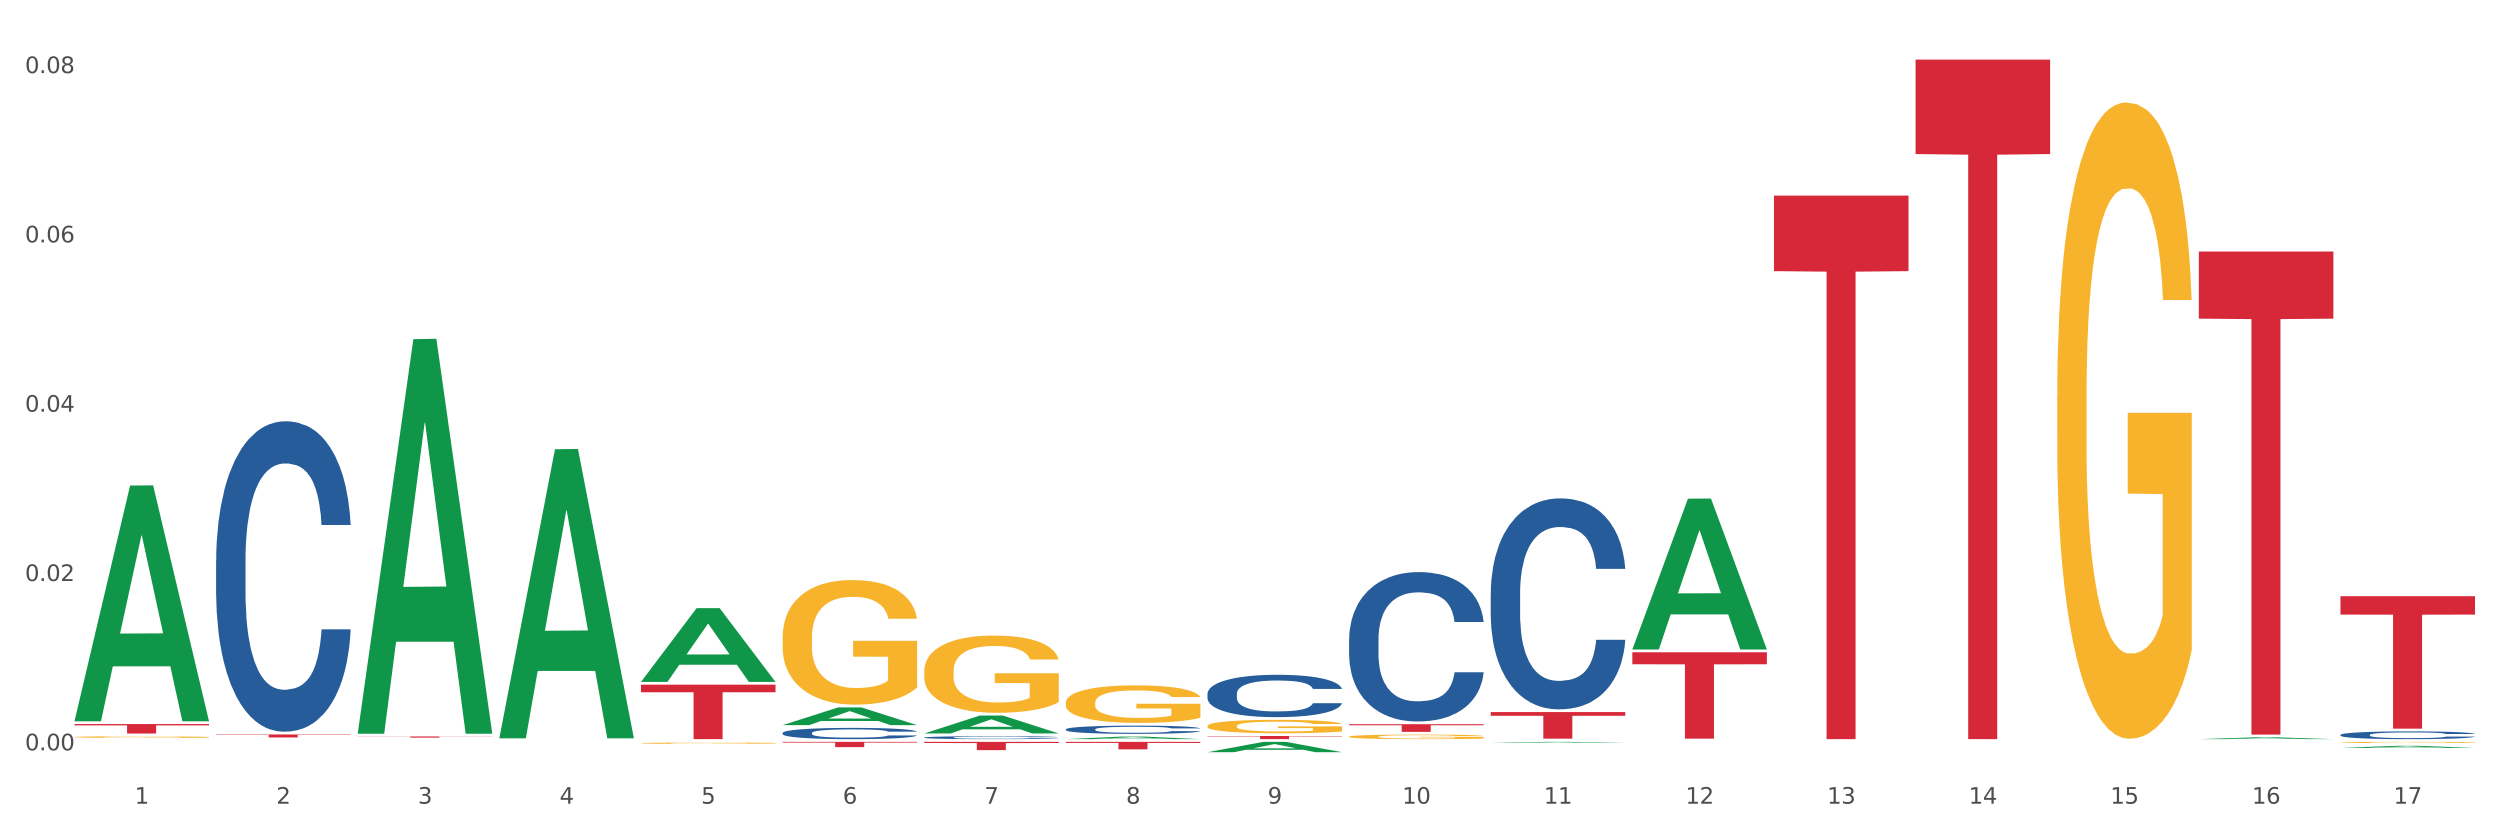 <?xml version="1.0" encoding="utf-8" standalone="no"?>
<!DOCTYPE svg PUBLIC "-//W3C//DTD SVG 1.1//EN"
  "http://www.w3.org/Graphics/SVG/1.1/DTD/svg11.dtd">
<svg xmlns:xlink="http://www.w3.org/1999/xlink" width="1080pt" height="360pt" viewBox="0 0 1080 360" xmlns="http://www.w3.org/2000/svg" version="1.1">
 <rect x="0" y="0" width="1080" height="360" fill="#333333" stroke="none"/>
 <defs>
  <style type="text/css">*{stroke-linejoin: round; stroke-linecap: butt}</style>
 </defs>
 <g id="figure_1">
  <g id="patch_1">
   <path d="M 0 360 
L 1080 360 
L 1080 0 
L 0 0 
z
" style="fill: #ffffff; stroke: #ffffff; stroke-linejoin: miter"/>
  </g>
  <g id="axes_1">
   <g id="matplotlib.axis_1">
    <g id="xtick_1">
     <g id="text_1">
      <!-- 1 -->
      <g style="fill: #4d4d4d" transform="translate(58.182 347.204) scale(0.096 -0.096)">
       <defs>
        <path id="DejaVuSans-31" d="M 794 531 
L 1825 531 
L 1825 4091 
L 703 3866 
L 703 4441 
L 1819 4666 
L 2450 4666 
L 2450 531 
L 3481 531 
L 3481 0 
L 794 0 
L 794 531 
z
" transform="scale(0.016)"/>
       </defs>
       <use xlink:href="#DejaVuSans-31"/>
      </g>
     </g>
    </g>
    <g id="xtick_2">
     <g id="text_2">
      <!-- 2 -->
      <g style="fill: #4d4d4d" transform="translate(119.364 347.204) scale(0.096 -0.096)">
       <defs>
        <path id="DejaVuSans-32" d="M 1228 531 
L 3431 531 
L 3431 0 
L 469 0 
L 469 531 
Q 828 903 1448 1529 
Q 2069 2156 2228 2338 
Q 2531 2678 2651 2914 
Q 2772 3150 2772 3378 
Q 2772 3750 2511 3984 
Q 2250 4219 1831 4219 
Q 1534 4219 1204 4116 
Q 875 4013 500 3803 
L 500 4441 
Q 881 4594 1212 4672 
Q 1544 4750 1819 4750 
Q 2544 4750 2975 4387 
Q 3406 4025 3406 3419 
Q 3406 3131 3298 2873 
Q 3191 2616 2906 2266 
Q 2828 2175 2409 1742 
Q 1991 1309 1228 531 
z
" transform="scale(0.016)"/>
       </defs>
       <use xlink:href="#DejaVuSans-32"/>
      </g>
     </g>
    </g>
    <g id="xtick_3">
     <g id="text_3">
      <!-- 3 -->
      <g style="fill: #4d4d4d" transform="translate(180.545 347.204) scale(0.096 -0.096)">
       <defs>
        <path id="DejaVuSans-33" d="M 2597 2516 
Q 3050 2419 3304 2112 
Q 3559 1806 3559 1356 
Q 3559 666 3084 287 
Q 2609 -91 1734 -91 
Q 1441 -91 1130 -33 
Q 819 25 488 141 
L 488 750 
Q 750 597 1062 519 
Q 1375 441 1716 441 
Q 2309 441 2620 675 
Q 2931 909 2931 1356 
Q 2931 1769 2642 2001 
Q 2353 2234 1838 2234 
L 1294 2234 
L 1294 2753 
L 1863 2753 
Q 2328 2753 2575 2939 
Q 2822 3125 2822 3475 
Q 2822 3834 2567 4026 
Q 2313 4219 1838 4219 
Q 1578 4219 1281 4162 
Q 984 4106 628 3988 
L 628 4550 
Q 988 4650 1302 4700 
Q 1616 4750 1894 4750 
Q 2613 4750 3031 4423 
Q 3450 4097 3450 3541 
Q 3450 3153 3228 2886 
Q 3006 2619 2597 2516 
z
" transform="scale(0.016)"/>
       </defs>
       <use xlink:href="#DejaVuSans-33"/>
      </g>
     </g>
    </g>
    <g id="xtick_4">
     <g id="text_4">
      <!-- 4 -->
      <g style="fill: #4d4d4d" transform="translate(241.726 347.204) scale(0.096 -0.096)">
       <defs>
        <path id="DejaVuSans-34" d="M 2419 4116 
L 825 1625 
L 2419 1625 
L 2419 4116 
z
M 2253 4666 
L 3047 4666 
L 3047 1625 
L 3713 1625 
L 3713 1100 
L 3047 1100 
L 3047 0 
L 2419 0 
L 2419 1100 
L 313 1100 
L 313 1709 
L 2253 4666 
z
" transform="scale(0.016)"/>
       </defs>
       <use xlink:href="#DejaVuSans-34"/>
      </g>
     </g>
    </g>
    <g id="xtick_5">
     <g id="text_5">
      <!-- 5 -->
      <g style="fill: #4d4d4d" transform="translate(302.908 347.204) scale(0.096 -0.096)">
       <defs>
        <path id="DejaVuSans-35" d="M 691 4666 
L 3169 4666 
L 3169 4134 
L 1269 4134 
L 1269 2991 
Q 1406 3038 1543 3061 
Q 1681 3084 1819 3084 
Q 2600 3084 3056 2656 
Q 3513 2228 3513 1497 
Q 3513 744 3044 326 
Q 2575 -91 1722 -91 
Q 1428 -91 1123 -41 
Q 819 9 494 109 
L 494 744 
Q 775 591 1075 516 
Q 1375 441 1709 441 
Q 2250 441 2565 725 
Q 2881 1009 2881 1497 
Q 2881 1984 2565 2268 
Q 2250 2553 1709 2553 
Q 1456 2553 1204 2497 
Q 953 2441 691 2322 
L 691 4666 
z
" transform="scale(0.016)"/>
       </defs>
       <use xlink:href="#DejaVuSans-35"/>
      </g>
     </g>
    </g>
    <g id="xtick_6">
     <g id="text_6">
      <!-- 6 -->
      <g style="fill: #4d4d4d" transform="translate(364.089 347.204) scale(0.096 -0.096)">
       <defs>
        <path id="DejaVuSans-36" d="M 2113 2584 
Q 1688 2584 1439 2293 
Q 1191 2003 1191 1497 
Q 1191 994 1439 701 
Q 1688 409 2113 409 
Q 2538 409 2786 701 
Q 3034 994 3034 1497 
Q 3034 2003 2786 2293 
Q 2538 2584 2113 2584 
z
M 3366 4563 
L 3366 3988 
Q 3128 4100 2886 4159 
Q 2644 4219 2406 4219 
Q 1781 4219 1451 3797 
Q 1122 3375 1075 2522 
Q 1259 2794 1537 2939 
Q 1816 3084 2150 3084 
Q 2853 3084 3261 2657 
Q 3669 2231 3669 1497 
Q 3669 778 3244 343 
Q 2819 -91 2113 -91 
Q 1303 -91 875 529 
Q 447 1150 447 2328 
Q 447 3434 972 4092 
Q 1497 4750 2381 4750 
Q 2619 4750 2861 4703 
Q 3103 4656 3366 4563 
z
" transform="scale(0.016)"/>
       </defs>
       <use xlink:href="#DejaVuSans-36"/>
      </g>
     </g>
    </g>
    <g id="xtick_7">
     <g id="text_7">
      <!-- 7 -->
      <g style="fill: #4d4d4d" transform="translate(425.271 347.204) scale(0.096 -0.096)">
       <defs>
        <path id="DejaVuSans-37" d="M 525 4666 
L 3525 4666 
L 3525 4397 
L 1831 0 
L 1172 0 
L 2766 4134 
L 525 4134 
L 525 4666 
z
" transform="scale(0.016)"/>
       </defs>
       <use xlink:href="#DejaVuSans-37"/>
      </g>
     </g>
    </g>
    <g id="xtick_8">
     <g id="text_8">
      <!-- 8 -->
      <g style="fill: #4d4d4d" transform="translate(486.452 347.204) scale(0.096 -0.096)">
       <defs>
        <path id="DejaVuSans-38" d="M 2034 2216 
Q 1584 2216 1326 1975 
Q 1069 1734 1069 1313 
Q 1069 891 1326 650 
Q 1584 409 2034 409 
Q 2484 409 2743 651 
Q 3003 894 3003 1313 
Q 3003 1734 2745 1975 
Q 2488 2216 2034 2216 
z
M 1403 2484 
Q 997 2584 770 2862 
Q 544 3141 544 3541 
Q 544 4100 942 4425 
Q 1341 4750 2034 4750 
Q 2731 4750 3128 4425 
Q 3525 4100 3525 3541 
Q 3525 3141 3298 2862 
Q 3072 2584 2669 2484 
Q 3125 2378 3379 2068 
Q 3634 1759 3634 1313 
Q 3634 634 3220 271 
Q 2806 -91 2034 -91 
Q 1263 -91 848 271 
Q 434 634 434 1313 
Q 434 1759 690 2068 
Q 947 2378 1403 2484 
z
M 1172 3481 
Q 1172 3119 1398 2916 
Q 1625 2713 2034 2713 
Q 2441 2713 2670 2916 
Q 2900 3119 2900 3481 
Q 2900 3844 2670 4047 
Q 2441 4250 2034 4250 
Q 1625 4250 1398 4047 
Q 1172 3844 1172 3481 
z
" transform="scale(0.016)"/>
       </defs>
       <use xlink:href="#DejaVuSans-38"/>
      </g>
     </g>
    </g>
    <g id="xtick_9">
     <g id="text_9">
      <!-- 9 -->
      <g style="fill: #4d4d4d" transform="translate(547.634 347.204) scale(0.096 -0.096)">
       <defs>
        <path id="DejaVuSans-39" d="M 703 97 
L 703 672 
Q 941 559 1184 500 
Q 1428 441 1663 441 
Q 2288 441 2617 861 
Q 2947 1281 2994 2138 
Q 2813 1869 2534 1725 
Q 2256 1581 1919 1581 
Q 1219 1581 811 2004 
Q 403 2428 403 3163 
Q 403 3881 828 4315 
Q 1253 4750 1959 4750 
Q 2769 4750 3195 4129 
Q 3622 3509 3622 2328 
Q 3622 1225 3098 567 
Q 2575 -91 1691 -91 
Q 1453 -91 1209 -44 
Q 966 3 703 97 
z
M 1959 2075 
Q 2384 2075 2632 2365 
Q 2881 2656 2881 3163 
Q 2881 3666 2632 3958 
Q 2384 4250 1959 4250 
Q 1534 4250 1286 3958 
Q 1038 3666 1038 3163 
Q 1038 2656 1286 2365 
Q 1534 2075 1959 2075 
z
" transform="scale(0.016)"/>
       </defs>
       <use xlink:href="#DejaVuSans-39"/>
      </g>
     </g>
    </g>
    <g id="xtick_10">
     <g id="text_10">
      <!-- 10 -->
      <g style="fill: #4d4d4d" transform="translate(605.761 347.204) scale(0.096 -0.096)">
       <defs>
        <path id="DejaVuSans-30" d="M 2034 4250 
Q 1547 4250 1301 3770 
Q 1056 3291 1056 2328 
Q 1056 1369 1301 889 
Q 1547 409 2034 409 
Q 2525 409 2770 889 
Q 3016 1369 3016 2328 
Q 3016 3291 2770 3770 
Q 2525 4250 2034 4250 
z
M 2034 4750 
Q 2819 4750 3233 4129 
Q 3647 3509 3647 2328 
Q 3647 1150 3233 529 
Q 2819 -91 2034 -91 
Q 1250 -91 836 529 
Q 422 1150 422 2328 
Q 422 3509 836 4129 
Q 1250 4750 2034 4750 
z
" transform="scale(0.016)"/>
       </defs>
       <use xlink:href="#DejaVuSans-31"/>
       <use xlink:href="#DejaVuSans-30" transform="translate(63.623 0)"/>
      </g>
     </g>
    </g>
    <g id="xtick_11">
     <g id="text_11">
      <!-- 11 -->
      <g style="fill: #4d4d4d" transform="translate(666.942 347.204) scale(0.096 -0.096)">
       <use xlink:href="#DejaVuSans-31"/>
       <use xlink:href="#DejaVuSans-31" transform="translate(63.623 0)"/>
      </g>
     </g>
    </g>
    <g id="xtick_12">
     <g id="text_12">
      <!-- 12 -->
      <g style="fill: #4d4d4d" transform="translate(728.124 347.204) scale(0.096 -0.096)">
       <use xlink:href="#DejaVuSans-31"/>
       <use xlink:href="#DejaVuSans-32" transform="translate(63.623 0)"/>
      </g>
     </g>
    </g>
    <g id="xtick_13">
     <g id="text_13">
      <!-- 13 -->
      <g style="fill: #4d4d4d" transform="translate(789.305 347.204) scale(0.096 -0.096)">
       <use xlink:href="#DejaVuSans-31"/>
       <use xlink:href="#DejaVuSans-33" transform="translate(63.623 0)"/>
      </g>
     </g>
    </g>
    <g id="xtick_14">
     <g id="text_14">
      <!-- 14 -->
      <g style="fill: #4d4d4d" transform="translate(850.487 347.204) scale(0.096 -0.096)">
       <use xlink:href="#DejaVuSans-31"/>
       <use xlink:href="#DejaVuSans-34" transform="translate(63.623 0)"/>
      </g>
     </g>
    </g>
    <g id="xtick_15">
     <g id="text_15">
      <!-- 15 -->
      <g style="fill: #4d4d4d" transform="translate(911.668 347.204) scale(0.096 -0.096)">
       <use xlink:href="#DejaVuSans-31"/>
       <use xlink:href="#DejaVuSans-35" transform="translate(63.623 0)"/>
      </g>
     </g>
    </g>
    <g id="xtick_16">
     <g id="text_16">
      <!-- 16 -->
      <g style="fill: #4d4d4d" transform="translate(972.849 347.204) scale(0.096 -0.096)">
       <use xlink:href="#DejaVuSans-31"/>
       <use xlink:href="#DejaVuSans-36" transform="translate(63.623 0)"/>
      </g>
     </g>
    </g>
    <g id="xtick_17">
     <g id="text_17">
      <!-- 17 -->
      <g style="fill: #4d4d4d" transform="translate(1034.031 347.204) scale(0.096 -0.096)">
       <use xlink:href="#DejaVuSans-31"/>
       <use xlink:href="#DejaVuSans-37" transform="translate(63.623 0)"/>
      </g>
     </g>
    </g>
    <g id="xtick_18"/>
    <g id="xtick_19"/>
    <g id="xtick_20"/>
    <g id="xtick_21"/>
    <g id="xtick_22"/>
    <g id="xtick_23"/>
    <g id="xtick_24"/>
    <g id="xtick_25"/>
    <g id="xtick_26"/>
    <g id="xtick_27"/>
    <g id="xtick_28"/>
    <g id="xtick_29"/>
    <g id="xtick_30"/>
    <g id="xtick_31"/>
    <g id="xtick_32"/>
    <g id="xtick_33"/>
   </g>
   <g id="matplotlib.axis_2">
    <g id="ytick_1">
     <g id="text_18">
      <!-- 0.00 -->
      <g style="fill: #4d4d4d" transform="translate(10.8 324.143) scale(0.096 -0.096)">
       <defs>
        <path id="DejaVuSans-2e" d="M 684 794 
L 1344 794 
L 1344 0 
L 684 0 
L 684 794 
z
" transform="scale(0.016)"/>
       </defs>
       <use xlink:href="#DejaVuSans-30"/>
       <use xlink:href="#DejaVuSans-2e" transform="translate(63.623 0)"/>
       <use xlink:href="#DejaVuSans-30" transform="translate(95.41 0)"/>
       <use xlink:href="#DejaVuSans-30" transform="translate(159.033 0)"/>
      </g>
     </g>
    </g>
    <g id="ytick_2">
     <g id="text_19">
      <!-- 0.02 -->
      <g style="fill: #4d4d4d" transform="translate(10.8 251.002) scale(0.096 -0.096)">
       <use xlink:href="#DejaVuSans-30"/>
       <use xlink:href="#DejaVuSans-2e" transform="translate(63.623 0)"/>
       <use xlink:href="#DejaVuSans-30" transform="translate(95.41 0)"/>
       <use xlink:href="#DejaVuSans-32" transform="translate(159.033 0)"/>
      </g>
     </g>
    </g>
    <g id="ytick_3">
     <g id="text_20">
      <!-- 0.04 -->
      <g style="fill: #4d4d4d" transform="translate(10.8 177.86) scale(0.096 -0.096)">
       <use xlink:href="#DejaVuSans-30"/>
       <use xlink:href="#DejaVuSans-2e" transform="translate(63.623 0)"/>
       <use xlink:href="#DejaVuSans-30" transform="translate(95.41 0)"/>
       <use xlink:href="#DejaVuSans-34" transform="translate(159.033 0)"/>
      </g>
     </g>
    </g>
    <g id="ytick_4">
     <g id="text_21">
      <!-- 0.06 -->
      <g style="fill: #4d4d4d" transform="translate(10.8 104.719) scale(0.096 -0.096)">
       <use xlink:href="#DejaVuSans-30"/>
       <use xlink:href="#DejaVuSans-2e" transform="translate(63.623 0)"/>
       <use xlink:href="#DejaVuSans-30" transform="translate(95.41 0)"/>
       <use xlink:href="#DejaVuSans-36" transform="translate(159.033 0)"/>
      </g>
     </g>
    </g>
    <g id="ytick_5">
     <g id="text_22">
      <!-- 0.08 -->
      <g style="fill: #4d4d4d" transform="translate(10.8 31.578) scale(0.096 -0.096)">
       <use xlink:href="#DejaVuSans-30"/>
       <use xlink:href="#DejaVuSans-2e" transform="translate(63.623 0)"/>
       <use xlink:href="#DejaVuSans-30" transform="translate(95.41 0)"/>
       <use xlink:href="#DejaVuSans-38" transform="translate(159.033 0)"/>
      </g>
     </g>
    </g>
    <g id="ytick_6"/>
    <g id="ytick_7"/>
    <g id="ytick_8"/>
    <g id="ytick_9"/>
   </g>
   <g id="PolyCollection_1">
    <path d="M 32.175 311.417 
L 32.235 311.321 
L 56.203 209.76 
L 66.15 209.664 
L 90.297 311.608 
L 78.793 311.608 
L 73.58 287.869 
L 48.833 287.869 
L 48.653 288.252 
L 43.62 311.608 
L 32.175 311.608 
L 32.175 311.417 
L 51.949 273.702 
L 70.464 273.606 
L 61.296 231.393 
L 61.176 231.202 
L 61.056 231.489 
L 51.889 273.606 
L 51.949 273.702 
L 32.175 311.417 
z
" clip-path="url(#p2ece5f5d93)" style="fill: #109648"/>
    <path d="M 399.263 289.991 
L 399.332 289.961 
L 399.332 288.864 
L 399.469 287.919 
L 400.156 285.634 
L 401.185 283.745 
L 401.94 282.739 
L 402.695 281.917 
L 403.587 281.094 
L 404.685 280.241 
L 406.675 278.992 
L 407.91 278.352 
L 409.419 277.681 
L 412.164 276.706 
L 414.154 276.158 
L 416.213 275.701 
L 419.575 275.152 
L 421.771 274.909 
L 424.104 274.726 
L 426.918 274.604 
L 429.045 274.574 
L 433.711 274.665 
L 437.691 274.939 
L 439.613 275.152 
L 442.083 275.518 
L 443.387 275.762 
L 445.514 276.249 
L 447.71 276.889 
L 449.22 277.438 
L 451.484 278.474 
L 453.2 279.51 
L 454.778 280.789 
L 455.602 281.673 
L 456.219 282.496 
L 456.768 283.44 
L 457.317 284.933 
L 444.965 284.933 
L 444.485 283.867 
L 443.73 282.861 
L 442.632 281.886 
L 441.672 281.277 
L 440.025 280.515 
L 438.515 280.028 
L 436.937 279.662 
L 435.015 279.357 
L 433.506 279.205 
L 431.378 279.083 
L 427.192 279.113 
L 424.379 279.357 
L 422.458 279.662 
L 421.222 279.936 
L 420.124 280.241 
L 418.889 280.667 
L 417.448 281.307 
L 416.419 281.886 
L 415.39 282.618 
L 414.566 283.349 
L 413.811 284.202 
L 413.194 285.116 
L 412.713 286.061 
L 412.302 287.218 
L 411.958 289.138 
L 411.958 293.312 
L 412.096 294.257 
L 412.439 295.506 
L 412.851 296.451 
L 413.537 297.578 
L 414.154 298.34 
L 415.321 299.437 
L 416.625 300.351 
L 417.654 300.93 
L 418.683 301.417 
L 420.468 302.088 
L 422.458 302.636 
L 424.173 302.971 
L 426.506 303.276 
L 428.084 303.398 
L 429.457 303.459 
L 432.819 303.459 
L 435.221 303.367 
L 437.897 303.154 
L 439.956 302.88 
L 441.672 302.545 
L 443.593 301.996 
L 444.828 301.478 
L 444.828 295.11 
L 429.731 295.08 
L 429.731 290.844 
L 457.386 290.844 
L 457.386 303.276 
L 456.219 303.916 
L 454.915 304.495 
L 453.543 305.013 
L 451.484 305.653 
L 449.014 306.262 
L 446.818 306.688 
L 444.485 307.054 
L 441.74 307.389 
L 438.172 307.694 
L 435.976 307.816 
L 433.231 307.907 
L 430.006 307.938 
L 427.192 307.877 
L 424.448 307.724 
L 421.565 307.45 
L 418.752 307.054 
L 416.625 306.658 
L 414.497 306.171 
L 412.233 305.531 
L 410.449 304.921 
L 409.076 304.373 
L 407.567 303.672 
L 405.92 302.758 
L 404.685 301.935 
L 403.587 301.082 
L 402.42 299.985 
L 401.597 299.041 
L 400.773 297.852 
L 400.293 296.969 
L 399.744 295.598 
L 399.332 293.678 
L 399.263 289.991 
z
" clip-path="url(#p2ece5f5d93)" style="fill: #f7b32b"/>
    <path d="M 460.445 303.585 
L 460.514 303.57 
L 460.514 303.037 
L 460.651 302.578 
L 461.337 301.468 
L 462.366 300.551 
L 463.121 300.063 
L 463.876 299.663 
L 464.768 299.264 
L 465.866 298.849 
L 467.856 298.243 
L 469.091 297.932 
L 470.601 297.606 
L 473.346 297.133 
L 475.336 296.866 
L 477.394 296.644 
L 480.757 296.378 
L 482.953 296.26 
L 485.286 296.171 
L 488.099 296.112 
L 490.227 296.097 
L 494.893 296.141 
L 498.873 296.274 
L 500.794 296.378 
L 503.265 296.556 
L 504.568 296.674 
L 506.696 296.911 
L 508.892 297.222 
L 510.401 297.488 
L 512.666 297.991 
L 514.381 298.494 
L 515.96 299.116 
L 516.783 299.545 
L 517.401 299.944 
L 517.95 300.403 
L 518.499 301.128 
L 506.147 301.128 
L 505.666 300.61 
L 504.912 300.122 
L 503.814 299.648 
L 502.853 299.352 
L 501.206 298.982 
L 499.696 298.746 
L 498.118 298.568 
L 496.197 298.42 
L 494.687 298.346 
L 492.56 298.287 
L 488.374 298.302 
L 485.56 298.42 
L 483.639 298.568 
L 482.404 298.701 
L 481.306 298.849 
L 480.071 299.056 
L 478.63 299.367 
L 477.6 299.648 
L 476.571 300.004 
L 475.747 300.359 
L 474.993 300.773 
L 474.375 301.217 
L 473.895 301.676 
L 473.483 302.238 
L 473.14 303.17 
L 473.14 305.197 
L 473.277 305.656 
L 473.62 306.263 
L 474.032 306.722 
L 474.718 307.269 
L 475.336 307.639 
L 476.502 308.172 
L 477.806 308.616 
L 478.835 308.897 
L 479.865 309.134 
L 481.649 309.459 
L 483.639 309.726 
L 485.354 309.888 
L 487.688 310.036 
L 489.266 310.096 
L 490.638 310.125 
L 494.001 310.125 
L 496.403 310.081 
L 499.079 309.977 
L 501.137 309.844 
L 502.853 309.681 
L 504.774 309.415 
L 506.01 309.163 
L 506.01 306.071 
L 490.913 306.056 
L 490.913 303.999 
L 518.567 303.999 
L 518.567 310.036 
L 517.401 310.347 
L 516.097 310.628 
L 514.724 310.88 
L 512.666 311.191 
L 510.195 311.487 
L 508 311.694 
L 505.666 311.871 
L 502.922 312.034 
L 499.353 312.182 
L 497.157 312.241 
L 494.413 312.286 
L 491.187 312.3 
L 488.374 312.271 
L 485.629 312.197 
L 482.747 312.064 
L 479.933 311.871 
L 477.806 311.679 
L 475.679 311.442 
L 473.414 311.131 
L 471.63 310.835 
L 470.258 310.569 
L 468.748 310.229 
L 467.101 309.785 
L 465.866 309.385 
L 464.768 308.971 
L 463.601 308.438 
L 462.778 307.979 
L 461.955 307.402 
L 461.474 306.973 
L 460.925 306.307 
L 460.514 305.375 
L 460.445 303.585 
z
" clip-path="url(#p2ece5f5d93)" style="fill: #f7b32b"/>
    <path d="M 521.626 313.655 
L 521.695 313.65 
L 521.695 313.46 
L 521.832 313.296 
L 522.518 312.9 
L 523.548 312.572 
L 524.303 312.398 
L 525.057 312.255 
L 525.949 312.113 
L 527.047 311.965 
L 529.037 311.748 
L 530.273 311.637 
L 531.782 311.521 
L 534.527 311.352 
L 536.517 311.257 
L 538.576 311.178 
L 541.938 311.083 
L 544.134 311.04 
L 546.467 311.009 
L 549.281 310.988 
L 551.408 310.982 
L 556.074 310.998 
L 560.054 311.046 
L 561.976 311.083 
L 564.446 311.146 
L 565.75 311.188 
L 567.877 311.273 
L 570.073 311.384 
L 571.583 311.479 
L 573.847 311.659 
L 575.563 311.838 
L 577.141 312.06 
L 577.965 312.213 
L 578.582 312.356 
L 579.131 312.52 
L 579.68 312.778 
L 567.328 312.778 
L 566.848 312.594 
L 566.093 312.419 
L 564.995 312.25 
L 564.034 312.145 
L 562.387 312.012 
L 560.878 311.928 
L 559.299 311.865 
L 557.378 311.812 
L 555.868 311.785 
L 553.741 311.764 
L 549.555 311.769 
L 546.742 311.812 
L 544.82 311.865 
L 543.585 311.912 
L 542.487 311.965 
L 541.252 312.039 
L 539.811 312.15 
L 538.782 312.25 
L 537.752 312.377 
L 536.929 312.504 
L 536.174 312.652 
L 535.556 312.81 
L 535.076 312.974 
L 534.664 313.175 
L 534.321 313.507 
L 534.321 314.231 
L 534.459 314.395 
L 534.802 314.612 
L 535.213 314.775 
L 535.9 314.971 
L 536.517 315.103 
L 537.684 315.293 
L 538.988 315.451 
L 540.017 315.552 
L 541.046 315.636 
L 542.83 315.753 
L 544.82 315.848 
L 546.536 315.906 
L 548.869 315.959 
L 550.447 315.98 
L 551.82 315.99 
L 555.182 315.99 
L 557.584 315.974 
L 560.26 315.937 
L 562.319 315.89 
L 564.034 315.832 
L 565.956 315.737 
L 567.191 315.647 
L 567.191 314.543 
L 552.094 314.538 
L 552.094 313.803 
L 579.749 313.803 
L 579.749 315.959 
L 578.582 316.07 
L 577.278 316.17 
L 575.906 316.26 
L 573.847 316.371 
L 571.377 316.476 
L 569.181 316.55 
L 566.848 316.614 
L 564.103 316.672 
L 560.535 316.725 
L 558.339 316.746 
L 555.594 316.762 
L 552.369 316.767 
L 549.555 316.756 
L 546.81 316.73 
L 543.928 316.682 
L 541.115 316.614 
L 538.988 316.545 
L 536.86 316.46 
L 534.596 316.35 
L 532.812 316.244 
L 531.439 316.149 
L 529.93 316.027 
L 528.283 315.869 
L 527.047 315.726 
L 525.949 315.578 
L 524.783 315.388 
L 523.959 315.224 
L 523.136 315.018 
L 522.656 314.865 
L 522.107 314.627 
L 521.695 314.295 
L 521.626 313.655 
z
" clip-path="url(#p2ece5f5d93)" style="fill: #f7b32b"/>
    <path d="M 582.808 318.254 
L 582.876 318.252 
L 582.876 318.187 
L 583.014 318.132 
L 583.7 317.996 
L 584.729 317.884 
L 585.484 317.825 
L 586.239 317.776 
L 587.131 317.728 
L 588.229 317.677 
L 590.219 317.603 
L 591.454 317.565 
L 592.964 317.526 
L 595.709 317.468 
L 597.699 317.435 
L 599.757 317.408 
L 603.12 317.376 
L 605.316 317.361 
L 607.649 317.351 
L 610.462 317.343 
L 612.589 317.342 
L 617.256 317.347 
L 621.236 317.363 
L 623.157 317.376 
L 625.628 317.398 
L 626.931 317.412 
L 629.059 317.441 
L 631.254 317.479 
L 632.764 317.511 
L 635.029 317.572 
L 636.744 317.634 
L 638.322 317.71 
L 639.146 317.762 
L 639.764 317.811 
L 640.312 317.866 
L 640.861 317.955 
L 628.51 317.955 
L 628.029 317.892 
L 627.274 317.832 
L 626.176 317.774 
L 625.216 317.738 
L 623.569 317.693 
L 622.059 317.664 
L 620.481 317.643 
L 618.56 317.625 
L 617.05 317.616 
L 614.923 317.609 
L 610.737 317.61 
L 607.923 317.625 
L 606.002 317.643 
L 604.767 317.659 
L 603.669 317.677 
L 602.433 317.702 
L 600.992 317.74 
L 599.963 317.774 
L 598.934 317.818 
L 598.11 317.861 
L 597.355 317.912 
L 596.738 317.966 
L 596.258 318.022 
L 595.846 318.09 
L 595.503 318.204 
L 595.503 318.451 
L 595.64 318.507 
L 595.983 318.581 
L 596.395 318.637 
L 597.081 318.703 
L 597.699 318.748 
L 598.865 318.813 
L 600.169 318.867 
L 601.198 318.902 
L 602.228 318.93 
L 604.012 318.97 
L 606.002 319.003 
L 607.717 319.022 
L 610.05 319.041 
L 611.629 319.048 
L 613.001 319.051 
L 616.364 319.051 
L 618.765 319.046 
L 621.442 319.033 
L 623.5 319.017 
L 625.216 318.997 
L 627.137 318.965 
L 628.372 318.934 
L 628.372 318.557 
L 613.276 318.555 
L 613.276 318.305 
L 640.93 318.305 
L 640.93 319.041 
L 639.764 319.078 
L 638.46 319.113 
L 637.087 319.143 
L 635.029 319.181 
L 632.558 319.217 
L 630.362 319.243 
L 628.029 319.264 
L 625.284 319.284 
L 621.716 319.302 
L 619.52 319.309 
L 616.775 319.315 
L 613.55 319.316 
L 610.737 319.313 
L 607.992 319.304 
L 605.11 319.288 
L 602.296 319.264 
L 600.169 319.241 
L 598.042 319.212 
L 595.777 319.174 
L 593.993 319.138 
L 592.621 319.105 
L 591.111 319.064 
L 589.464 319.01 
L 588.229 318.961 
L 587.131 318.911 
L 585.964 318.846 
L 585.141 318.79 
L 584.317 318.719 
L 583.837 318.667 
L 583.288 318.586 
L 582.876 318.472 
L 582.808 318.254 
z
" clip-path="url(#p2ece5f5d93)" style="fill: #f7b32b"/>
    <path d="M 888.715 171.29 
L 888.783 171.039 
L 888.783 162.002 
L 888.921 154.22 
L 889.607 135.392 
L 890.636 119.828 
L 891.391 111.544 
L 892.146 104.766 
L 893.038 97.988 
L 894.136 90.959 
L 896.126 80.666 
L 897.361 75.394 
L 898.871 69.872 
L 901.616 61.838 
L 903.606 57.32 
L 905.664 53.554 
L 909.027 49.036 
L 911.223 47.027 
L 913.556 45.521 
L 916.369 44.517 
L 918.497 44.266 
L 923.163 45.019 
L 927.143 47.278 
L 929.064 49.036 
L 931.535 52.048 
L 932.838 54.056 
L 934.966 58.073 
L 937.162 63.345 
L 938.671 67.863 
L 940.936 76.399 
L 942.651 84.934 
L 944.23 95.477 
L 945.053 102.757 
L 945.671 109.535 
L 946.22 117.317 
L 946.769 129.618 
L 934.417 129.618 
L 933.936 120.832 
L 933.182 112.548 
L 932.084 104.515 
L 931.123 99.494 
L 929.476 93.218 
L 927.966 89.201 
L 926.388 86.189 
L 924.467 83.679 
L 922.957 82.423 
L 920.83 81.419 
L 916.644 81.67 
L 913.83 83.679 
L 911.909 86.189 
L 910.674 88.448 
L 909.576 90.959 
L 908.341 94.473 
L 906.899 99.745 
L 905.87 104.515 
L 904.841 110.54 
L 904.017 116.564 
L 903.263 123.593 
L 902.645 131.125 
L 902.165 138.907 
L 901.753 148.446 
L 901.41 164.261 
L 901.41 198.653 
L 901.547 206.436 
L 901.89 216.728 
L 902.302 224.51 
L 902.988 233.799 
L 903.606 240.074 
L 904.772 249.112 
L 906.076 256.643 
L 907.105 261.413 
L 908.135 265.429 
L 909.919 270.952 
L 911.909 275.471 
L 913.624 278.232 
L 915.958 280.742 
L 917.536 281.747 
L 918.908 282.249 
L 922.271 282.249 
L 924.672 281.495 
L 927.349 279.738 
L 929.407 277.479 
L 931.123 274.718 
L 933.044 270.199 
L 934.279 265.931 
L 934.279 213.465 
L 919.183 213.214 
L 919.183 178.319 
L 946.837 178.319 
L 946.837 280.742 
L 945.671 286.014 
L 944.367 290.784 
L 942.994 295.051 
L 940.936 300.323 
L 938.465 305.344 
L 936.269 308.858 
L 933.936 311.871 
L 931.191 314.632 
L 927.623 317.143 
L 925.427 318.147 
L 922.682 318.9 
L 919.457 319.151 
L 916.644 318.649 
L 913.899 317.394 
L 911.017 315.134 
L 908.203 311.871 
L 906.076 308.607 
L 903.949 304.591 
L 901.684 299.319 
L 899.9 294.298 
L 898.528 289.78 
L 897.018 284.006 
L 895.371 276.475 
L 894.136 269.697 
L 893.038 262.668 
L 891.871 253.63 
L 891.048 245.848 
L 890.224 236.058 
L 889.744 228.778 
L 889.195 217.481 
L 888.783 201.666 
L 888.715 171.29 
z
" clip-path="url(#p2ece5f5d93)" style="fill: #f7b32b"/>
    <path d="M 1011.078 320.733 
L 1011.146 320.733 
L 1011.146 320.716 
L 1011.284 320.701 
L 1011.97 320.666 
L 1012.999 320.637 
L 1013.754 320.621 
L 1014.509 320.609 
L 1015.401 320.596 
L 1016.499 320.583 
L 1018.489 320.564 
L 1019.724 320.554 
L 1021.234 320.543 
L 1023.978 320.528 
L 1025.969 320.52 
L 1028.027 320.513 
L 1031.39 320.504 
L 1033.585 320.501 
L 1035.919 320.498 
L 1038.732 320.496 
L 1040.859 320.495 
L 1045.526 320.497 
L 1049.506 320.501 
L 1051.427 320.504 
L 1053.897 320.51 
L 1055.201 320.514 
L 1057.328 320.521 
L 1059.524 320.531 
L 1061.034 320.54 
L 1063.299 320.556 
L 1065.014 320.572 
L 1066.592 320.591 
L 1067.416 320.605 
L 1068.033 320.618 
L 1068.582 320.632 
L 1069.131 320.655 
L 1056.78 320.655 
L 1056.299 320.639 
L 1055.544 320.623 
L 1054.446 320.608 
L 1053.486 320.599 
L 1051.839 320.587 
L 1050.329 320.58 
L 1048.751 320.574 
L 1046.829 320.569 
L 1045.32 320.567 
L 1043.192 320.565 
L 1039.007 320.565 
L 1036.193 320.569 
L 1034.272 320.574 
L 1033.037 320.578 
L 1031.939 320.583 
L 1030.703 320.589 
L 1029.262 320.599 
L 1028.233 320.608 
L 1027.204 320.62 
L 1026.38 320.631 
L 1025.625 320.644 
L 1025.008 320.658 
L 1024.527 320.673 
L 1024.116 320.691 
L 1023.773 320.72 
L 1023.773 320.785 
L 1023.91 320.799 
L 1024.253 320.819 
L 1024.665 320.833 
L 1025.351 320.851 
L 1025.969 320.862 
L 1027.135 320.879 
L 1028.439 320.893 
L 1029.468 320.902 
L 1030.498 320.91 
L 1032.282 320.92 
L 1034.272 320.929 
L 1035.987 320.934 
L 1038.32 320.938 
L 1039.899 320.94 
L 1041.271 320.941 
L 1044.634 320.941 
L 1047.035 320.94 
L 1049.712 320.937 
L 1051.77 320.932 
L 1053.486 320.927 
L 1055.407 320.919 
L 1056.642 320.911 
L 1056.642 320.812 
L 1041.546 320.812 
L 1041.546 320.747 
L 1069.2 320.747 
L 1069.2 320.938 
L 1068.033 320.948 
L 1066.73 320.957 
L 1065.357 320.965 
L 1063.299 320.975 
L 1060.828 320.985 
L 1058.632 320.991 
L 1056.299 320.997 
L 1053.554 321.002 
L 1049.986 321.007 
L 1047.79 321.009 
L 1045.045 321.01 
L 1041.82 321.01 
L 1039.007 321.01 
L 1036.262 321.007 
L 1033.38 321.003 
L 1030.566 320.997 
L 1028.439 320.991 
L 1026.312 320.983 
L 1024.047 320.973 
L 1022.263 320.964 
L 1020.891 320.955 
L 1019.381 320.945 
L 1017.734 320.93 
L 1016.499 320.918 
L 1015.401 320.905 
L 1014.234 320.888 
L 1013.411 320.873 
L 1012.587 320.855 
L 1012.107 320.841 
L 1011.558 320.82 
L 1011.146 320.79 
L 1011.078 320.733 
z
" clip-path="url(#p2ece5f5d93)" style="fill: #f7b32b"/>
    <path d="M 32.175 312.787 
L 90.297 312.787 
L 90.297 313.358 
L 67.434 313.361 
L 67.434 316.892 
L 54.901 316.892 
L 54.901 313.361 
L 32.175 313.358 
L 32.175 312.791 
L 32.175 312.787 
z
" clip-path="url(#p2ece5f5d93)" style="fill: #d62839"/>
    <path d="M 93.356 317.275 
L 151.479 317.275 
L 151.479 317.458 
L 128.615 317.459 
L 128.615 318.589 
L 116.082 318.589 
L 116.082 317.459 
L 93.356 317.458 
L 93.356 317.276 
L 93.356 317.275 
z
" clip-path="url(#p2ece5f5d93)" style="fill: #d62839"/>
    <path d="M 154.538 318.15 
L 212.66 318.15 
L 212.66 318.22 
L 189.797 318.221 
L 189.797 318.655 
L 177.263 318.655 
L 177.263 318.221 
L 154.538 318.22 
L 154.538 318.15 
L 154.538 318.15 
z
" clip-path="url(#p2ece5f5d93)" style="fill: #d62839"/>
    <path d="M 276.901 295.782 
L 335.023 295.782 
L 335.023 299.052 
L 312.16 299.074 
L 312.16 319.316 
L 299.626 319.316 
L 299.626 299.074 
L 276.901 299.052 
L 276.901 295.804 
L 276.901 295.782 
z
" clip-path="url(#p2ece5f5d93)" style="fill: #d62839"/>
    <path d="M 338.082 320.495 
L 396.204 320.495 
L 396.204 320.81 
L 373.341 320.812 
L 373.341 322.761 
L 360.808 322.761 
L 360.808 320.812 
L 338.082 320.81 
L 338.082 320.498 
L 338.082 320.495 
z
" clip-path="url(#p2ece5f5d93)" style="fill: #d62839"/>
    <path d="M 399.263 320.495 
L 457.386 320.495 
L 457.386 320.989 
L 434.523 320.992 
L 434.523 324.044 
L 421.989 324.044 
L 421.989 320.992 
L 399.263 320.989 
L 399.263 320.499 
L 399.263 320.495 
z
" clip-path="url(#p2ece5f5d93)" style="fill: #d62839"/>
    <path d="M 460.445 320.495 
L 518.567 320.495 
L 518.567 320.943 
L 495.704 320.946 
L 495.704 323.714 
L 483.17 323.714 
L 483.17 320.946 
L 460.445 320.943 
L 460.445 320.498 
L 460.445 320.495 
z
" clip-path="url(#p2ece5f5d93)" style="fill: #d62839"/>
    <path d="M 521.626 317.946 
L 579.749 317.946 
L 579.749 318.136 
L 556.885 318.138 
L 556.885 319.316 
L 544.352 319.316 
L 544.352 318.138 
L 521.626 318.136 
L 521.626 317.947 
L 521.626 317.946 
z
" clip-path="url(#p2ece5f5d93)" style="fill: #d62839"/>
    <path d="M 582.808 312.86 
L 640.93 312.86 
L 640.93 313.319 
L 618.067 313.322 
L 618.067 316.163 
L 605.533 316.163 
L 605.533 313.322 
L 582.808 313.319 
L 582.808 312.863 
L 582.808 312.86 
z
" clip-path="url(#p2ece5f5d93)" style="fill: #d62839"/>
    <path d="M 643.989 307.626 
L 702.112 307.626 
L 702.112 309.22 
L 679.248 309.231 
L 679.248 319.098 
L 666.715 319.098 
L 666.715 309.231 
L 643.989 309.22 
L 643.989 307.637 
L 643.989 307.626 
z
" clip-path="url(#p2ece5f5d93)" style="fill: #d62839"/>
    <path d="M 766.352 84.507 
L 824.474 84.507 
L 824.474 117.135 
L 801.611 117.355 
L 801.611 319.299 
L 789.078 319.299 
L 789.078 117.355 
L 766.352 117.135 
L 766.352 84.727 
L 766.352 84.507 
z
" clip-path="url(#p2ece5f5d93)" style="fill: #d62839"/>
    <path d="M 827.533 25.759 
L 885.656 25.759 
L 885.656 66.554 
L 862.792 66.83 
L 862.792 319.316 
L 850.259 319.316 
L 850.259 66.83 
L 827.533 66.554 
L 827.533 26.035 
L 827.533 25.759 
z
" clip-path="url(#p2ece5f5d93)" style="fill: #d62839"/>
    <path d="M 949.896 108.655 
L 1008.019 108.655 
L 1008.019 137.656 
L 985.155 137.852 
L 985.155 317.348 
L 972.622 317.348 
L 972.622 137.852 
L 949.896 137.656 
L 949.896 108.851 
L 949.896 108.655 
z
" clip-path="url(#p2ece5f5d93)" style="fill: #d62839"/>
    <path d="M 1011.078 257.545 
L 1069.2 257.545 
L 1069.2 265.499 
L 1046.337 265.553 
L 1046.337 314.779 
L 1033.803 314.779 
L 1033.803 265.553 
L 1011.078 265.499 
L 1011.078 257.599 
L 1011.078 257.545 
z
" clip-path="url(#p2ece5f5d93)" style="fill: #d62839"/>
    <path d="M 1011.078 317.467 
L 1011.146 317.464 
L 1011.146 317.378 
L 1011.352 317.262 
L 1012.108 317.047 
L 1013.07 316.884 
L 1014.719 316.694 
L 1015.612 316.614 
L 1016.78 316.525 
L 1019.185 316.381 
L 1021.933 316.259 
L 1023.856 316.191 
L 1025.299 316.148 
L 1028.528 316.072 
L 1030.383 316.038 
L 1032.307 316.01 
L 1033.956 315.992 
L 1036.704 315.97 
L 1038.902 315.961 
L 1041.444 315.958 
L 1043.574 315.961 
L 1046.391 315.973 
L 1050.513 316.01 
L 1052.093 316.032 
L 1054.223 316.068 
L 1056.421 316.118 
L 1058.208 316.167 
L 1060.269 316.237 
L 1062.398 316.329 
L 1064.46 316.446 
L 1065.902 316.553 
L 1067.07 316.667 
L 1068.101 316.805 
L 1068.856 316.955 
L 1069.2 317.081 
L 1056.627 317.081 
L 1056.284 316.967 
L 1055.597 316.844 
L 1054.91 316.762 
L 1054.154 316.694 
L 1052.986 316.617 
L 1051.956 316.568 
L 1050.238 316.51 
L 1048.658 316.473 
L 1047.353 316.452 
L 1045.772 316.433 
L 1042.406 316.415 
L 1040.001 316.415 
L 1038.49 316.421 
L 1036.635 316.437 
L 1035.055 316.458 
L 1033.2 316.495 
L 1031.757 316.535 
L 1030.314 316.587 
L 1029.49 316.624 
L 1028.253 316.691 
L 1027.429 316.746 
L 1026.33 316.841 
L 1025.711 316.909 
L 1024.612 317.084 
L 1024.131 317.212 
L 1023.925 317.301 
L 1023.788 317.4 
L 1023.788 317.878 
L 1024.2 318.093 
L 1024.543 318.185 
L 1025.093 318.289 
L 1026.124 318.424 
L 1027.635 318.556 
L 1029.215 318.651 
L 1030.52 318.709 
L 1031.757 318.752 
L 1032.994 318.786 
L 1034.505 318.817 
L 1035.742 318.835 
L 1037.597 318.853 
L 1039.795 318.863 
L 1041.513 318.863 
L 1045.017 318.847 
L 1046.597 318.832 
L 1048.108 318.81 
L 1049.757 318.777 
L 1051.063 318.74 
L 1051.818 318.712 
L 1053.055 318.654 
L 1054.017 318.593 
L 1054.841 318.522 
L 1055.391 318.461 
L 1056.009 318.369 
L 1056.49 318.264 
L 1056.627 318.209 
L 1069.2 318.209 
L 1068.925 318.32 
L 1068.444 318.427 
L 1067.482 318.571 
L 1066.727 318.654 
L 1065.559 318.755 
L 1064.322 318.841 
L 1062.605 318.936 
L 1061.024 319.007 
L 1059.376 319.068 
L 1057.589 319.123 
L 1054.36 319.2 
L 1053.192 319.221 
L 1050.719 319.258 
L 1048.795 319.28 
L 1045.979 319.301 
L 1043.093 319.313 
L 1040.07 319.316 
L 1037.391 319.31 
L 1034.437 319.292 
L 1032.582 319.274 
L 1030.52 319.246 
L 1028.116 319.203 
L 1025.849 319.151 
L 1023.719 319.089 
L 1021.727 319.019 
L 1019.872 318.939 
L 1017.467 318.807 
L 1015.681 318.679 
L 1014.375 318.559 
L 1013.482 318.458 
L 1012.589 318.329 
L 1012.108 318.24 
L 1011.352 318.025 
L 1011.078 317.826 
L 1011.078 317.467 
z
" clip-path="url(#p2ece5f5d93)" style="fill: #255c99"/>
    <path d="M 643.989 256.253 
L 644.058 256.169 
L 644.058 253.839 
L 644.264 250.676 
L 645.02 244.849 
L 645.982 240.437 
L 647.63 235.276 
L 648.524 233.112 
L 649.691 230.698 
L 652.096 226.785 
L 654.844 223.456 
L 656.768 221.625 
L 658.211 220.459 
L 661.44 218.378 
L 663.295 217.463 
L 665.218 216.713 
L 666.867 216.214 
L 669.615 215.631 
L 671.814 215.381 
L 674.356 215.298 
L 676.485 215.381 
L 679.302 215.714 
L 683.424 216.713 
L 685.005 217.296 
L 687.134 218.295 
L 689.333 219.627 
L 691.119 220.959 
L 693.18 222.873 
L 695.31 225.37 
L 697.371 228.534 
L 698.814 231.447 
L 699.982 234.527 
L 701.012 238.273 
L 701.768 242.352 
L 702.112 245.764 
L 689.539 245.764 
L 689.195 242.684 
L 688.508 239.355 
L 687.821 237.107 
L 687.066 235.276 
L 685.898 233.195 
L 684.867 231.863 
L 683.15 230.282 
L 681.569 229.283 
L 680.264 228.7 
L 678.684 228.201 
L 675.318 227.701 
L 672.913 227.701 
L 671.401 227.868 
L 669.547 228.284 
L 667.966 228.866 
L 666.111 229.865 
L 664.669 230.948 
L 663.226 232.363 
L 662.401 233.362 
L 661.165 235.193 
L 660.34 236.691 
L 659.241 239.272 
L 658.623 241.103 
L 657.524 245.848 
L 657.043 249.344 
L 656.837 251.758 
L 656.699 254.421 
L 656.699 267.407 
L 657.111 273.234 
L 657.455 275.731 
L 658.004 278.561 
L 659.035 282.224 
L 660.546 285.803 
L 662.127 288.384 
L 663.432 289.965 
L 664.669 291.131 
L 665.905 292.046 
L 667.417 292.879 
L 668.653 293.378 
L 670.508 293.878 
L 672.707 294.127 
L 674.424 294.127 
L 677.928 293.711 
L 679.508 293.295 
L 681.02 292.712 
L 682.669 291.797 
L 683.974 290.798 
L 684.73 290.048 
L 685.966 288.467 
L 686.928 286.802 
L 687.753 284.888 
L 688.302 283.223 
L 688.921 280.726 
L 689.402 277.895 
L 689.539 276.397 
L 702.112 276.397 
L 701.837 279.394 
L 701.356 282.307 
L 700.394 286.219 
L 699.638 288.467 
L 698.47 291.214 
L 697.234 293.545 
L 695.516 296.125 
L 693.936 298.04 
L 692.287 299.704 
L 690.501 301.203 
L 687.272 303.284 
L 686.104 303.866 
L 683.631 304.865 
L 681.707 305.448 
L 678.89 306.031 
L 676.005 306.364 
L 672.982 306.447 
L 670.302 306.28 
L 667.348 305.781 
L 665.493 305.282 
L 663.432 304.532 
L 661.027 303.367 
L 658.76 301.952 
L 656.63 300.287 
L 654.638 298.373 
L 652.783 296.208 
L 650.378 292.629 
L 648.592 289.133 
L 647.287 285.886 
L 646.394 283.14 
L 645.501 279.643 
L 645.02 277.229 
L 644.264 271.403 
L 643.989 265.992 
L 643.989 256.253 
z
" clip-path="url(#p2ece5f5d93)" style="fill: #255c99"/>
    <path d="M 582.808 276.143 
L 582.876 276.084 
L 582.876 274.434 
L 583.083 272.195 
L 583.838 268.069 
L 584.8 264.946 
L 586.449 261.292 
L 587.342 259.759 
L 588.51 258.05 
L 590.915 255.28 
L 593.663 252.923 
L 595.586 251.626 
L 597.029 250.801 
L 600.258 249.328 
L 602.113 248.68 
L 604.037 248.149 
L 605.686 247.796 
L 608.434 247.383 
L 610.632 247.206 
L 613.174 247.147 
L 615.304 247.206 
L 618.121 247.442 
L 622.243 248.149 
L 623.823 248.562 
L 625.953 249.269 
L 628.151 250.212 
L 629.938 251.155 
L 631.999 252.51 
L 634.129 254.278 
L 636.19 256.518 
L 637.632 258.581 
L 638.8 260.761 
L 639.831 263.413 
L 640.587 266.301 
L 640.93 268.717 
L 628.358 268.717 
L 628.014 266.537 
L 627.327 264.179 
L 626.64 262.588 
L 625.884 261.292 
L 624.716 259.818 
L 623.686 258.875 
L 621.968 257.756 
L 620.388 257.048 
L 619.083 256.636 
L 617.503 256.282 
L 614.136 255.929 
L 611.732 255.929 
L 610.22 256.046 
L 608.365 256.341 
L 606.785 256.754 
L 604.93 257.461 
L 603.487 258.227 
L 602.044 259.229 
L 601.22 259.936 
L 599.983 261.233 
L 599.159 262.294 
L 598.06 264.121 
L 597.441 265.417 
L 596.342 268.776 
L 595.861 271.252 
L 595.655 272.961 
L 595.518 274.847 
L 595.518 284.041 
L 595.93 288.166 
L 596.273 289.934 
L 596.823 291.938 
L 597.854 294.531 
L 599.365 297.065 
L 600.945 298.892 
L 602.251 300.012 
L 603.487 300.837 
L 604.724 301.485 
L 606.235 302.075 
L 607.472 302.428 
L 609.327 302.782 
L 611.525 302.959 
L 613.243 302.959 
L 616.747 302.664 
L 618.327 302.369 
L 619.838 301.957 
L 621.487 301.308 
L 622.793 300.601 
L 623.548 300.071 
L 624.785 298.951 
L 625.747 297.772 
L 626.571 296.417 
L 627.121 295.238 
L 627.739 293.47 
L 628.22 291.466 
L 628.358 290.406 
L 640.93 290.406 
L 640.655 292.527 
L 640.174 294.59 
L 639.213 297.36 
L 638.457 298.951 
L 637.289 300.896 
L 636.052 302.546 
L 634.335 304.373 
L 632.754 305.729 
L 631.106 306.907 
L 629.319 307.968 
L 626.09 309.441 
L 624.922 309.854 
L 622.449 310.561 
L 620.525 310.974 
L 617.709 311.386 
L 614.823 311.622 
L 611.8 311.681 
L 609.121 311.563 
L 606.167 311.21 
L 604.312 310.856 
L 602.251 310.326 
L 599.846 309.5 
L 597.579 308.499 
L 595.449 307.32 
L 593.457 305.964 
L 591.602 304.432 
L 589.197 301.898 
L 587.411 299.423 
L 586.105 297.124 
L 585.212 295.179 
L 584.319 292.704 
L 583.838 290.995 
L 583.083 286.869 
L 582.808 283.039 
L 582.808 276.143 
z
" clip-path="url(#p2ece5f5d93)" style="fill: #255c99"/>
    <path d="M 521.626 299.729 
L 521.695 299.712 
L 521.695 299.245 
L 521.901 298.61 
L 522.657 297.44 
L 523.619 296.555 
L 525.268 295.519 
L 526.161 295.085 
L 527.329 294.6 
L 529.733 293.815 
L 532.481 293.147 
L 534.405 292.779 
L 535.848 292.545 
L 539.077 292.128 
L 540.932 291.944 
L 542.855 291.793 
L 544.504 291.693 
L 547.252 291.576 
L 549.451 291.526 
L 551.993 291.509 
L 554.123 291.526 
L 556.939 291.593 
L 561.062 291.793 
L 562.642 291.91 
L 564.772 292.111 
L 566.97 292.378 
L 568.756 292.645 
L 570.817 293.03 
L 572.947 293.531 
L 575.008 294.166 
L 576.451 294.751 
L 577.619 295.369 
L 578.649 296.12 
L 579.405 296.939 
L 579.749 297.624 
L 567.176 297.624 
L 566.833 297.006 
L 566.146 296.338 
L 565.459 295.887 
L 564.703 295.519 
L 563.535 295.101 
L 562.504 294.834 
L 560.787 294.517 
L 559.207 294.316 
L 557.901 294.199 
L 556.321 294.099 
L 552.955 293.999 
L 550.55 293.999 
L 549.039 294.032 
L 547.184 294.116 
L 545.604 294.233 
L 543.749 294.433 
L 542.306 294.65 
L 540.863 294.934 
L 540.039 295.135 
L 538.802 295.502 
L 537.978 295.803 
L 536.878 296.321 
L 536.26 296.689 
L 535.161 297.641 
L 534.68 298.342 
L 534.474 298.827 
L 534.336 299.362 
L 534.336 301.968 
L 534.749 303.137 
L 535.092 303.639 
L 535.642 304.207 
L 536.672 304.942 
L 538.184 305.66 
L 539.764 306.178 
L 541.069 306.495 
L 542.306 306.729 
L 543.542 306.913 
L 545.054 307.08 
L 546.291 307.18 
L 548.146 307.281 
L 550.344 307.331 
L 552.062 307.331 
L 555.565 307.247 
L 557.146 307.164 
L 558.657 307.047 
L 560.306 306.863 
L 561.611 306.663 
L 562.367 306.512 
L 563.604 306.195 
L 564.565 305.861 
L 565.39 305.476 
L 565.939 305.142 
L 566.558 304.641 
L 567.039 304.073 
L 567.176 303.772 
L 579.749 303.772 
L 579.474 304.374 
L 578.993 304.958 
L 578.031 305.744 
L 577.275 306.195 
L 576.107 306.746 
L 574.871 307.214 
L 573.153 307.732 
L 571.573 308.116 
L 569.924 308.45 
L 568.138 308.751 
L 564.909 309.169 
L 563.741 309.286 
L 561.268 309.486 
L 559.344 309.603 
L 556.527 309.72 
L 553.642 309.787 
L 550.619 309.803 
L 547.939 309.77 
L 544.985 309.67 
L 543.13 309.57 
L 541.069 309.419 
L 538.665 309.185 
L 536.397 308.901 
L 534.268 308.567 
L 532.275 308.183 
L 530.42 307.748 
L 528.016 307.03 
L 526.229 306.328 
L 524.924 305.677 
L 524.031 305.125 
L 523.138 304.424 
L 522.657 303.939 
L 521.901 302.77 
L 521.626 301.684 
L 521.626 299.729 
z
" clip-path="url(#p2ece5f5d93)" style="fill: #255c99"/>
    <path d="M 460.445 315.072 
L 460.514 315.069 
L 460.514 314.978 
L 460.72 314.855 
L 461.475 314.628 
L 462.437 314.457 
L 464.086 314.256 
L 464.979 314.172 
L 466.147 314.078 
L 468.552 313.926 
L 471.3 313.797 
L 473.224 313.725 
L 474.666 313.68 
L 477.895 313.599 
L 479.75 313.563 
L 481.674 313.534 
L 483.323 313.515 
L 486.071 313.492 
L 488.269 313.483 
L 490.811 313.479 
L 492.941 313.483 
L 495.758 313.496 
L 499.88 313.534 
L 501.46 313.557 
L 503.59 313.596 
L 505.789 313.648 
L 507.575 313.699 
L 509.636 313.774 
L 511.766 313.871 
L 513.827 313.994 
L 515.27 314.107 
L 516.437 314.227 
L 517.468 314.373 
L 518.224 314.531 
L 518.567 314.664 
L 505.995 314.664 
L 505.651 314.544 
L 504.964 314.415 
L 504.277 314.327 
L 503.521 314.256 
L 502.353 314.175 
L 501.323 314.123 
L 499.605 314.062 
L 498.025 314.023 
L 496.72 314 
L 495.14 313.981 
L 491.773 313.962 
L 489.369 313.962 
L 487.857 313.968 
L 486.002 313.984 
L 484.422 314.007 
L 482.567 314.046 
L 481.124 314.088 
L 479.682 314.143 
L 478.857 314.182 
L 477.621 314.253 
L 476.796 314.311 
L 475.697 314.412 
L 475.079 314.483 
L 473.979 314.667 
L 473.498 314.803 
L 473.292 314.897 
L 473.155 315.001 
L 473.155 315.506 
L 473.567 315.732 
L 473.911 315.829 
L 474.46 315.939 
L 475.491 316.082 
L 477.002 316.221 
L 478.582 316.321 
L 479.888 316.383 
L 481.124 316.428 
L 482.361 316.464 
L 483.872 316.496 
L 485.109 316.516 
L 486.964 316.535 
L 489.163 316.545 
L 490.88 316.545 
L 494.384 316.529 
L 495.964 316.512 
L 497.476 316.49 
L 499.124 316.454 
L 500.43 316.415 
L 501.186 316.386 
L 502.422 316.325 
L 503.384 316.26 
L 504.208 316.185 
L 504.758 316.121 
L 505.376 316.024 
L 505.857 315.914 
L 505.995 315.855 
L 518.567 315.855 
L 518.292 315.972 
L 517.812 316.085 
L 516.85 316.237 
L 516.094 316.325 
L 514.926 316.431 
L 513.689 316.522 
L 511.972 316.622 
L 510.392 316.697 
L 508.743 316.762 
L 506.957 316.82 
L 503.728 316.901 
L 502.56 316.923 
L 500.086 316.962 
L 498.163 316.985 
L 495.346 317.008 
L 492.46 317.021 
L 489.437 317.024 
L 486.758 317.017 
L 483.804 316.998 
L 481.949 316.979 
L 479.888 316.949 
L 477.483 316.904 
L 475.216 316.849 
L 473.086 316.784 
L 471.094 316.71 
L 469.239 316.626 
L 466.834 316.486 
L 465.048 316.351 
L 463.743 316.224 
L 462.849 316.117 
L 461.956 315.982 
L 461.475 315.888 
L 460.72 315.661 
L 460.445 315.451 
L 460.445 315.072 
z
" clip-path="url(#p2ece5f5d93)" style="fill: #255c99"/>
    <path d="M 399.263 318.614 
L 399.332 318.613 
L 399.332 318.58 
L 399.538 318.536 
L 400.294 318.455 
L 401.256 318.393 
L 402.905 318.321 
L 403.798 318.29 
L 404.966 318.257 
L 407.37 318.202 
L 410.118 318.155 
L 412.042 318.13 
L 413.485 318.113 
L 416.714 318.084 
L 418.569 318.071 
L 420.493 318.061 
L 422.141 318.054 
L 424.89 318.046 
L 427.088 318.042 
L 429.63 318.041 
L 431.76 318.042 
L 434.577 318.047 
L 438.699 318.061 
L 440.279 318.069 
L 442.409 318.083 
L 444.607 318.102 
L 446.393 318.12 
L 448.455 318.147 
L 450.584 318.182 
L 452.645 318.226 
L 454.088 318.267 
L 455.256 318.31 
L 456.287 318.363 
L 457.042 318.42 
L 457.386 318.467 
L 444.813 318.467 
L 444.47 318.424 
L 443.783 318.378 
L 443.096 318.346 
L 442.34 318.321 
L 441.172 318.291 
L 440.142 318.273 
L 438.424 318.251 
L 436.844 318.237 
L 435.538 318.229 
L 433.958 318.222 
L 430.592 318.215 
L 428.187 318.215 
L 426.676 318.217 
L 424.821 318.223 
L 423.241 318.231 
L 421.386 318.245 
L 419.943 318.26 
L 418.5 318.28 
L 417.676 318.294 
L 416.439 318.319 
L 415.615 318.34 
L 414.515 318.377 
L 413.897 318.402 
L 412.798 318.469 
L 412.317 318.517 
L 412.111 318.551 
L 411.973 318.588 
L 411.973 318.77 
L 412.386 318.852 
L 412.729 318.887 
L 413.279 318.926 
L 414.309 318.978 
L 415.821 319.028 
L 417.401 319.064 
L 418.706 319.086 
L 419.943 319.102 
L 421.18 319.115 
L 422.691 319.127 
L 423.928 319.134 
L 425.783 319.141 
L 427.981 319.144 
L 429.699 319.144 
L 433.203 319.138 
L 434.783 319.132 
L 436.294 319.124 
L 437.943 319.111 
L 439.248 319.097 
L 440.004 319.087 
L 441.241 319.065 
L 442.203 319.042 
L 443.027 319.015 
L 443.577 318.991 
L 444.195 318.957 
L 444.676 318.917 
L 444.813 318.896 
L 457.386 318.896 
L 457.111 318.938 
L 456.63 318.979 
L 455.668 319.033 
L 454.913 319.065 
L 453.745 319.103 
L 452.508 319.136 
L 450.79 319.172 
L 449.21 319.199 
L 447.561 319.222 
L 445.775 319.243 
L 442.546 319.272 
L 441.378 319.28 
L 438.905 319.294 
L 436.981 319.302 
L 434.164 319.311 
L 431.279 319.315 
L 428.256 319.316 
L 425.577 319.314 
L 422.622 319.307 
L 420.767 319.3 
L 418.706 319.29 
L 416.302 319.273 
L 414.035 319.254 
L 411.905 319.23 
L 409.912 319.203 
L 408.057 319.173 
L 405.653 319.123 
L 403.867 319.074 
L 402.561 319.029 
L 401.668 318.99 
L 400.775 318.941 
L 400.294 318.908 
L 399.538 318.826 
L 399.263 318.75 
L 399.263 318.614 
z
" clip-path="url(#p2ece5f5d93)" style="fill: #255c99"/>
    <path d="M 338.082 316.634 
L 338.151 316.63 
L 338.151 316.505 
L 338.357 316.336 
L 339.113 316.025 
L 340.074 315.789 
L 341.723 315.513 
L 342.616 315.398 
L 343.784 315.269 
L 346.189 315.059 
L 348.937 314.882 
L 350.861 314.784 
L 352.304 314.721 
L 355.533 314.61 
L 357.387 314.561 
L 359.311 314.521 
L 360.96 314.495 
L 363.708 314.463 
L 365.907 314.45 
L 368.449 314.446 
L 370.578 314.45 
L 373.395 314.468 
L 377.517 314.521 
L 379.097 314.552 
L 381.227 314.606 
L 383.426 314.677 
L 385.212 314.748 
L 387.273 314.85 
L 389.403 314.984 
L 391.464 315.153 
L 392.907 315.309 
L 394.075 315.473 
L 395.105 315.673 
L 395.861 315.891 
L 396.204 316.074 
L 383.632 316.074 
L 383.288 315.909 
L 382.601 315.731 
L 381.914 315.611 
L 381.159 315.513 
L 379.991 315.402 
L 378.96 315.331 
L 377.243 315.246 
L 375.662 315.193 
L 374.357 315.162 
L 372.777 315.135 
L 369.41 315.108 
L 367.006 315.108 
L 365.494 315.117 
L 363.639 315.14 
L 362.059 315.171 
L 360.204 315.224 
L 358.762 315.282 
L 357.319 315.357 
L 356.494 315.411 
L 355.258 315.509 
L 354.433 315.589 
L 353.334 315.727 
L 352.716 315.825 
L 351.616 316.078 
L 351.136 316.265 
L 350.929 316.394 
L 350.792 316.536 
L 350.792 317.23 
L 351.204 317.542 
L 351.548 317.675 
L 352.097 317.826 
L 353.128 318.022 
L 354.639 318.213 
L 356.22 318.351 
L 357.525 318.436 
L 358.762 318.498 
L 359.998 318.547 
L 361.51 318.591 
L 362.746 318.618 
L 364.601 318.645 
L 366.8 318.658 
L 368.517 318.658 
L 372.021 318.636 
L 373.601 318.614 
L 375.113 318.582 
L 376.762 318.534 
L 378.067 318.48 
L 378.823 318.44 
L 380.059 318.356 
L 381.021 318.267 
L 381.846 318.164 
L 382.395 318.075 
L 383.014 317.942 
L 383.494 317.791 
L 383.632 317.711 
L 396.204 317.711 
L 395.93 317.871 
L 395.449 318.026 
L 394.487 318.236 
L 393.731 318.356 
L 392.563 318.502 
L 391.327 318.627 
L 389.609 318.765 
L 388.029 318.867 
L 386.38 318.956 
L 384.594 319.036 
L 381.365 319.147 
L 380.197 319.179 
L 377.723 319.232 
L 375.8 319.263 
L 372.983 319.294 
L 370.097 319.312 
L 367.075 319.316 
L 364.395 319.308 
L 361.441 319.281 
L 359.586 319.254 
L 357.525 319.214 
L 355.12 319.152 
L 352.853 319.076 
L 350.723 318.987 
L 348.731 318.885 
L 346.876 318.769 
L 344.471 318.578 
L 342.685 318.391 
L 341.38 318.218 
L 340.487 318.071 
L 339.594 317.884 
L 339.113 317.755 
L 338.357 317.444 
L 338.082 317.155 
L 338.082 316.634 
z
" clip-path="url(#p2ece5f5d93)" style="fill: #255c99"/>
    <path d="M 93.356 242.245 
L 93.425 242.123 
L 93.425 238.693 
L 93.631 234.039 
L 94.387 225.466 
L 95.349 218.975 
L 96.998 211.382 
L 97.891 208.198 
L 99.059 204.646 
L 101.463 198.89 
L 104.211 193.991 
L 106.135 191.296 
L 107.578 189.582 
L 110.807 186.52 
L 112.662 185.173 
L 114.585 184.07 
L 116.234 183.335 
L 118.982 182.478 
L 121.181 182.111 
L 123.723 181.988 
L 125.853 182.111 
L 128.67 182.601 
L 132.792 184.07 
L 134.372 184.928 
L 136.502 186.397 
L 138.7 188.357 
L 140.486 190.316 
L 142.547 193.133 
L 144.677 196.808 
L 146.738 201.461 
L 148.181 205.748 
L 149.349 210.28 
L 150.38 215.791 
L 151.135 221.792 
L 151.479 226.813 
L 138.906 226.813 
L 138.563 222.282 
L 137.876 217.383 
L 137.189 214.076 
L 136.433 211.382 
L 135.265 208.32 
L 134.234 206.36 
L 132.517 204.033 
L 130.937 202.564 
L 129.631 201.706 
L 128.051 200.972 
L 124.685 200.237 
L 122.28 200.237 
L 120.769 200.482 
L 118.914 201.094 
L 117.334 201.951 
L 115.479 203.421 
L 114.036 205.013 
L 112.593 207.095 
L 111.769 208.565 
L 110.532 211.259 
L 109.708 213.464 
L 108.608 217.261 
L 107.99 219.955 
L 106.891 226.936 
L 106.41 232.08 
L 106.204 235.631 
L 106.066 239.551 
L 106.066 258.656 
L 106.479 267.23 
L 106.822 270.904 
L 107.372 275.068 
L 108.402 280.457 
L 109.914 285.723 
L 111.494 289.52 
L 112.799 291.847 
L 114.036 293.561 
L 115.273 294.908 
L 116.784 296.133 
L 118.021 296.868 
L 119.876 297.603 
L 122.074 297.97 
L 123.792 297.97 
L 127.295 297.358 
L 128.876 296.746 
L 130.387 295.888 
L 132.036 294.541 
L 133.341 293.071 
L 134.097 291.969 
L 135.334 289.642 
L 136.296 287.193 
L 137.12 284.376 
L 137.67 281.926 
L 138.288 278.252 
L 138.769 274.088 
L 138.906 271.884 
L 151.479 271.884 
L 151.204 276.293 
L 150.723 280.579 
L 149.761 286.335 
L 149.005 289.642 
L 147.838 293.684 
L 146.601 297.113 
L 144.883 300.91 
L 143.303 303.727 
L 141.654 306.176 
L 139.868 308.381 
L 136.639 311.442 
L 135.471 312.3 
L 132.998 313.769 
L 131.074 314.627 
L 128.257 315.484 
L 125.372 315.974 
L 122.349 316.096 
L 119.669 315.851 
L 116.715 315.117 
L 114.86 314.382 
L 112.799 313.279 
L 110.395 311.565 
L 108.127 309.483 
L 105.998 307.033 
L 104.005 304.216 
L 102.15 301.032 
L 99.746 295.766 
L 97.959 290.622 
L 96.654 285.845 
L 95.761 281.804 
L 94.868 276.66 
L 94.387 273.108 
L 93.631 264.535 
L 93.356 256.574 
L 93.356 242.245 
z
" clip-path="url(#p2ece5f5d93)" style="fill: #255c99"/>
    <path d="M 32.175 318.396 
L 32.244 318.395 
L 32.244 318.372 
L 32.381 318.352 
L 33.067 318.304 
L 34.096 318.264 
L 34.851 318.243 
L 35.606 318.226 
L 36.498 318.208 
L 37.596 318.191 
L 39.586 318.164 
L 40.821 318.151 
L 42.331 318.137 
L 45.076 318.116 
L 47.066 318.105 
L 49.124 318.095 
L 52.487 318.084 
L 54.683 318.078 
L 57.016 318.075 
L 59.829 318.072 
L 61.957 318.071 
L 66.623 318.073 
L 70.603 318.079 
L 72.524 318.084 
L 74.995 318.091 
L 76.299 318.096 
L 78.426 318.107 
L 80.622 318.12 
L 82.131 318.132 
L 84.396 318.153 
L 86.111 318.175 
L 87.69 318.202 
L 88.513 318.221 
L 89.131 318.238 
L 89.68 318.258 
L 90.229 318.289 
L 77.877 318.289 
L 77.397 318.267 
L 76.642 318.246 
L 75.544 318.225 
L 74.583 318.212 
L 72.936 318.196 
L 71.426 318.186 
L 69.848 318.178 
L 67.927 318.172 
L 66.417 318.169 
L 64.29 318.166 
L 60.104 318.167 
L 57.29 318.172 
L 55.369 318.178 
L 54.134 318.184 
L 53.036 318.191 
L 51.801 318.199 
L 50.36 318.213 
L 49.33 318.225 
L 48.301 318.24 
L 47.478 318.256 
L 46.723 318.274 
L 46.105 318.293 
L 45.625 318.313 
L 45.213 318.337 
L 44.87 318.378 
L 44.87 318.465 
L 45.007 318.485 
L 45.35 318.511 
L 45.762 318.531 
L 46.448 318.555 
L 47.066 318.571 
L 48.232 318.594 
L 49.536 318.613 
L 50.566 318.626 
L 51.595 318.636 
L 53.379 318.65 
L 55.369 318.661 
L 57.085 318.668 
L 59.418 318.675 
L 60.996 318.677 
L 62.368 318.679 
L 65.731 318.679 
L 68.133 318.677 
L 70.809 318.672 
L 72.868 318.667 
L 74.583 318.659 
L 76.504 318.648 
L 77.74 318.637 
L 77.74 318.503 
L 62.643 318.503 
L 62.643 318.413 
L 90.297 318.413 
L 90.297 318.675 
L 89.131 318.688 
L 87.827 318.7 
L 86.455 318.711 
L 84.396 318.725 
L 81.926 318.738 
L 79.73 318.747 
L 77.397 318.754 
L 74.652 318.761 
L 71.083 318.768 
L 68.887 318.77 
L 66.143 318.772 
L 62.917 318.773 
L 60.104 318.772 
L 57.359 318.768 
L 54.477 318.763 
L 51.663 318.754 
L 49.536 318.746 
L 47.409 318.736 
L 45.144 318.722 
L 43.36 318.709 
L 41.988 318.698 
L 40.478 318.683 
L 38.831 318.664 
L 37.596 318.647 
L 36.498 318.629 
L 35.332 318.606 
L 34.508 318.586 
L 33.685 318.561 
L 33.204 318.542 
L 32.655 318.513 
L 32.244 318.473 
L 32.175 318.396 
z
" clip-path="url(#p2ece5f5d93)" style="fill: #f7b32b"/>
    <path d="M 338.082 275.46 
L 338.151 275.411 
L 338.151 273.642 
L 338.288 272.118 
L 338.974 268.432 
L 340.003 265.384 
L 340.758 263.762 
L 341.513 262.435 
L 342.405 261.108 
L 343.503 259.732 
L 345.493 257.717 
L 346.728 256.685 
L 348.238 255.603 
L 350.983 254.03 
L 352.973 253.146 
L 355.032 252.408 
L 358.394 251.524 
L 360.59 251.131 
L 362.923 250.836 
L 365.737 250.639 
L 367.864 250.59 
L 372.53 250.737 
L 376.51 251.18 
L 378.431 251.524 
L 380.902 252.114 
L 382.206 252.507 
L 384.333 253.293 
L 386.529 254.325 
L 388.038 255.21 
L 390.303 256.881 
L 392.019 258.552 
L 393.597 260.617 
L 394.42 262.042 
L 395.038 263.369 
L 395.587 264.893 
L 396.136 267.301 
L 383.784 267.301 
L 383.304 265.581 
L 382.549 263.959 
L 381.451 262.386 
L 380.49 261.403 
L 378.843 260.174 
L 377.334 259.388 
L 375.755 258.798 
L 373.834 258.307 
L 372.324 258.061 
L 370.197 257.864 
L 366.011 257.913 
L 363.198 258.307 
L 361.276 258.798 
L 360.041 259.24 
L 358.943 259.732 
L 357.708 260.42 
L 356.267 261.452 
L 355.237 262.386 
L 354.208 263.566 
L 353.385 264.745 
L 352.63 266.122 
L 352.012 267.596 
L 351.532 269.12 
L 351.12 270.988 
L 350.777 274.084 
L 350.777 280.818 
L 350.914 282.342 
L 351.257 284.357 
L 351.669 285.88 
L 352.355 287.699 
L 352.973 288.928 
L 354.139 290.697 
L 355.443 292.172 
L 356.473 293.106 
L 357.502 293.892 
L 359.286 294.973 
L 361.276 295.858 
L 362.992 296.399 
L 365.325 296.89 
L 366.903 297.087 
L 368.276 297.185 
L 371.638 297.185 
L 374.04 297.038 
L 376.716 296.694 
L 378.775 296.251 
L 380.49 295.711 
L 382.412 294.826 
L 383.647 293.99 
L 383.647 283.718 
L 368.55 283.669 
L 368.55 276.837 
L 396.204 276.837 
L 396.204 296.89 
L 395.038 297.923 
L 393.734 298.856 
L 392.362 299.692 
L 390.303 300.724 
L 387.833 301.707 
L 385.637 302.395 
L 383.304 302.985 
L 380.559 303.526 
L 376.99 304.017 
L 374.795 304.214 
L 372.05 304.361 
L 368.824 304.41 
L 366.011 304.312 
L 363.266 304.066 
L 360.384 303.624 
L 357.571 302.985 
L 355.443 302.346 
L 353.316 301.56 
L 351.052 300.528 
L 349.267 299.544 
L 347.895 298.66 
L 346.385 297.529 
L 344.738 296.055 
L 343.503 294.728 
L 342.405 293.351 
L 341.239 291.582 
L 340.415 290.058 
L 339.592 288.141 
L 339.111 286.716 
L 338.562 284.504 
L 338.151 281.408 
L 338.082 275.46 
z
" clip-path="url(#p2ece5f5d93)" style="fill: #f7b32b"/>
    <path d="M 276.901 321.057 
L 276.969 321.057 
L 276.969 321.038 
L 277.107 321.022 
L 277.793 320.984 
L 278.822 320.952 
L 279.577 320.935 
L 280.332 320.921 
L 281.224 320.908 
L 282.322 320.893 
L 284.312 320.872 
L 285.547 320.862 
L 287.057 320.85 
L 289.801 320.834 
L 291.792 320.825 
L 293.85 320.817 
L 297.213 320.808 
L 299.408 320.804 
L 301.742 320.801 
L 304.555 320.799 
L 306.682 320.798 
L 311.349 320.8 
L 315.329 320.804 
L 317.25 320.808 
L 319.72 320.814 
L 321.024 320.818 
L 323.152 320.826 
L 325.347 320.837 
L 326.857 320.846 
L 329.122 320.864 
L 330.837 320.881 
L 332.415 320.903 
L 333.239 320.917 
L 333.856 320.931 
L 334.405 320.947 
L 334.954 320.972 
L 322.603 320.972 
L 322.122 320.954 
L 321.367 320.937 
L 320.269 320.921 
L 319.309 320.911 
L 317.662 320.898 
L 316.152 320.89 
L 314.574 320.884 
L 312.652 320.878 
L 311.143 320.876 
L 309.015 320.874 
L 304.83 320.874 
L 302.016 320.878 
L 300.095 320.884 
L 298.86 320.888 
L 297.762 320.893 
L 296.526 320.9 
L 295.085 320.911 
L 294.056 320.921 
L 293.027 320.933 
L 292.203 320.946 
L 291.448 320.96 
L 290.831 320.975 
L 290.35 320.991 
L 289.939 321.011 
L 289.596 321.043 
L 289.596 321.113 
L 289.733 321.129 
L 290.076 321.15 
L 290.488 321.166 
L 291.174 321.185 
L 291.792 321.198 
L 292.958 321.216 
L 294.262 321.231 
L 295.291 321.241 
L 296.321 321.249 
L 298.105 321.261 
L 300.095 321.27 
L 301.81 321.275 
L 304.143 321.281 
L 305.722 321.283 
L 307.094 321.284 
L 310.457 321.284 
L 312.858 321.282 
L 315.535 321.279 
L 317.593 321.274 
L 319.309 321.268 
L 321.23 321.259 
L 322.465 321.25 
L 322.465 321.143 
L 307.369 321.143 
L 307.369 321.072 
L 335.023 321.072 
L 335.023 321.281 
L 333.856 321.291 
L 332.553 321.301 
L 331.18 321.31 
L 329.122 321.321 
L 326.651 321.331 
L 324.455 321.338 
L 322.122 321.344 
L 319.377 321.35 
L 315.809 321.355 
L 313.613 321.357 
L 310.868 321.358 
L 307.643 321.359 
L 304.83 321.358 
L 302.085 321.355 
L 299.203 321.351 
L 296.389 321.344 
L 294.262 321.337 
L 292.135 321.329 
L 289.87 321.318 
L 288.086 321.308 
L 286.714 321.299 
L 285.204 321.287 
L 283.557 321.272 
L 282.322 321.258 
L 281.224 321.244 
L 280.057 321.225 
L 279.234 321.209 
L 278.41 321.189 
L 277.93 321.175 
L 277.381 321.151 
L 276.969 321.119 
L 276.901 321.057 
z
" clip-path="url(#p2ece5f5d93)" style="fill: #f7b32b"/>
    <path d="M 705.171 281.777 
L 763.293 281.777 
L 763.293 286.963 
L 740.43 286.998 
L 740.43 319.099 
L 727.896 319.099 
L 727.896 286.998 
L 705.171 286.963 
L 705.171 281.812 
L 705.171 281.777 
z
" clip-path="url(#p2ece5f5d93)" style="fill: #d62839"/>
    <path d="M 521.626 324.941 
L 521.686 324.937 
L 545.654 320.5 
L 555.601 320.495 
L 579.749 324.95 
L 568.244 324.95 
L 563.031 323.912 
L 538.284 323.912 
L 538.104 323.929 
L 533.071 324.95 
L 521.626 324.95 
L 521.626 324.941 
L 541.4 323.293 
L 559.915 323.289 
L 550.747 321.445 
L 550.628 321.436 
L 550.508 321.449 
L 541.34 323.289 
L 541.4 323.293 
L 521.626 324.941 
z
" clip-path="url(#p2ece5f5d93)" style="fill: #109648"/>
    <path d="M 154.538 316.651 
L 154.598 316.49 
L 178.566 146.517 
L 188.512 146.356 
L 212.66 316.971 
L 201.156 316.971 
L 195.943 277.241 
L 171.196 277.241 
L 171.016 277.882 
L 165.983 316.971 
L 154.538 316.971 
L 154.538 316.651 
L 174.311 253.531 
L 192.827 253.371 
L 183.659 182.722 
L 183.539 182.402 
L 183.419 182.882 
L 174.251 253.371 
L 174.311 253.531 
L 154.538 316.651 
z
" clip-path="url(#p2ece5f5d93)" style="fill: #109648"/>
    <path d="M 1011.078 323.118 
L 1011.138 323.117 
L 1035.106 322.19 
L 1045.052 322.189 
L 1069.2 323.119 
L 1057.695 323.119 
L 1052.482 322.903 
L 1027.735 322.903 
L 1027.556 322.906 
L 1022.522 323.119 
L 1011.078 323.119 
L 1011.078 323.118 
L 1030.851 322.774 
L 1049.366 322.773 
L 1040.199 322.388 
L 1040.079 322.386 
L 1039.959 322.389 
L 1030.791 322.773 
L 1030.851 322.774 
L 1011.078 323.118 
z
" clip-path="url(#p2ece5f5d93)" style="fill: #109648"/>
    <path d="M 949.896 319.315 
L 949.956 319.314 
L 973.924 318.528 
L 983.871 318.527 
L 1008.019 319.316 
L 996.514 319.316 
L 991.301 319.132 
L 966.554 319.132 
L 966.374 319.135 
L 961.341 319.316 
L 949.896 319.316 
L 949.896 319.315 
L 969.67 319.023 
L 988.185 319.022 
L 979.017 318.695 
L 978.897 318.694 
L 978.778 318.696 
L 969.61 319.022 
L 969.67 319.023 
L 949.896 319.315 
z
" clip-path="url(#p2ece5f5d93)" style="fill: #109648"/>
    <path d="M 215.719 318.721 
L 215.779 318.603 
L 239.747 194.068 
L 249.694 193.951 
L 273.842 318.955 
L 262.337 318.955 
L 257.124 289.846 
L 232.377 289.846 
L 232.197 290.316 
L 227.164 318.955 
L 215.719 318.955 
L 215.719 318.721 
L 235.493 272.475 
L 254.008 272.357 
L 244.84 220.595 
L 244.72 220.36 
L 244.601 220.712 
L 235.433 272.357 
L 235.493 272.475 
L 215.719 318.721 
z
" clip-path="url(#p2ece5f5d93)" style="fill: #109648"/>
    <path d="M 276.901 294.543 
L 276.961 294.513 
L 300.929 262.73 
L 310.875 262.7 
L 335.023 294.603 
L 323.518 294.603 
L 318.305 287.174 
L 293.558 287.174 
L 293.379 287.294 
L 288.345 294.603 
L 276.901 294.603 
L 276.901 294.543 
L 296.674 282.741 
L 315.19 282.711 
L 306.022 269.5 
L 305.902 269.44 
L 305.782 269.53 
L 296.614 282.711 
L 296.674 282.741 
L 276.901 294.543 
z
" clip-path="url(#p2ece5f5d93)" style="fill: #109648"/>
    <path d="M 705.171 280.475 
L 705.23 280.414 
L 729.198 215.421 
L 739.145 215.36 
L 763.293 280.598 
L 751.788 280.598 
L 746.575 265.406 
L 721.828 265.406 
L 721.649 265.651 
L 716.615 280.598 
L 705.171 280.598 
L 705.171 280.475 
L 724.944 256.34 
L 743.459 256.279 
L 734.292 229.265 
L 734.172 229.143 
L 734.052 229.326 
L 724.884 256.279 
L 724.944 256.34 
L 705.171 280.475 
z
" clip-path="url(#p2ece5f5d93)" style="fill: #109648"/>
    <path d="M 643.989 320.914 
L 644.049 320.913 
L 668.017 320.496 
L 677.964 320.495 
L 702.112 320.915 
L 690.607 320.915 
L 685.394 320.817 
L 660.647 320.817 
L 660.467 320.819 
L 655.434 320.915 
L 643.989 320.915 
L 643.989 320.914 
L 663.763 320.759 
L 682.278 320.758 
L 673.11 320.585 
L 672.99 320.584 
L 672.871 320.585 
L 663.703 320.758 
L 663.763 320.759 
L 643.989 320.914 
z
" clip-path="url(#p2ece5f5d93)" style="fill: #109648"/>
    <path d="M 338.082 313.252 
L 338.142 313.245 
L 362.11 305.597 
L 372.057 305.589 
L 396.204 313.267 
L 384.7 313.267 
L 379.487 311.479 
L 354.74 311.479 
L 354.56 311.508 
L 349.527 313.267 
L 338.082 313.267 
L 338.082 313.252 
L 357.856 310.412 
L 376.371 310.405 
L 367.203 307.226 
L 367.083 307.211 
L 366.963 307.233 
L 357.796 310.405 
L 357.856 310.412 
L 338.082 313.252 
z
" clip-path="url(#p2ece5f5d93)" style="fill: #109648"/>
    <path d="M 460.445 319.314 
L 460.505 319.313 
L 484.473 318.204 
L 494.42 318.203 
L 518.567 319.316 
L 507.063 319.316 
L 501.85 319.057 
L 477.103 319.057 
L 476.923 319.061 
L 471.89 319.316 
L 460.445 319.316 
L 460.445 319.314 
L 480.218 318.902 
L 498.734 318.901 
L 489.566 318.44 
L 489.446 318.438 
L 489.326 318.441 
L 480.159 318.901 
L 480.218 318.902 
L 460.445 319.314 
z
" clip-path="url(#p2ece5f5d93)" style="fill: #109648"/>
    <path d="M 399.263 316.848 
L 399.323 316.84 
L 423.291 309.124 
L 433.238 309.117 
L 457.386 316.862 
L 445.881 316.862 
L 440.668 315.058 
L 415.921 315.058 
L 415.741 315.088 
L 410.708 316.862 
L 399.263 316.862 
L 399.263 316.848 
L 419.037 313.982 
L 437.552 313.975 
L 428.385 310.768 
L 428.265 310.753 
L 428.145 310.775 
L 418.977 313.975 
L 419.037 313.982 
L 399.263 316.848 
z
" clip-path="url(#p2ece5f5d93)" style="fill: #109648"/>
   </g>
  </g>
 </g>
 <defs>
  <clipPath id="p2ece5f5d93">
   <rect x="32.175" y="10.8" width="1037.025" height="329.109"/>
  </clipPath>
 </defs>
</svg>
